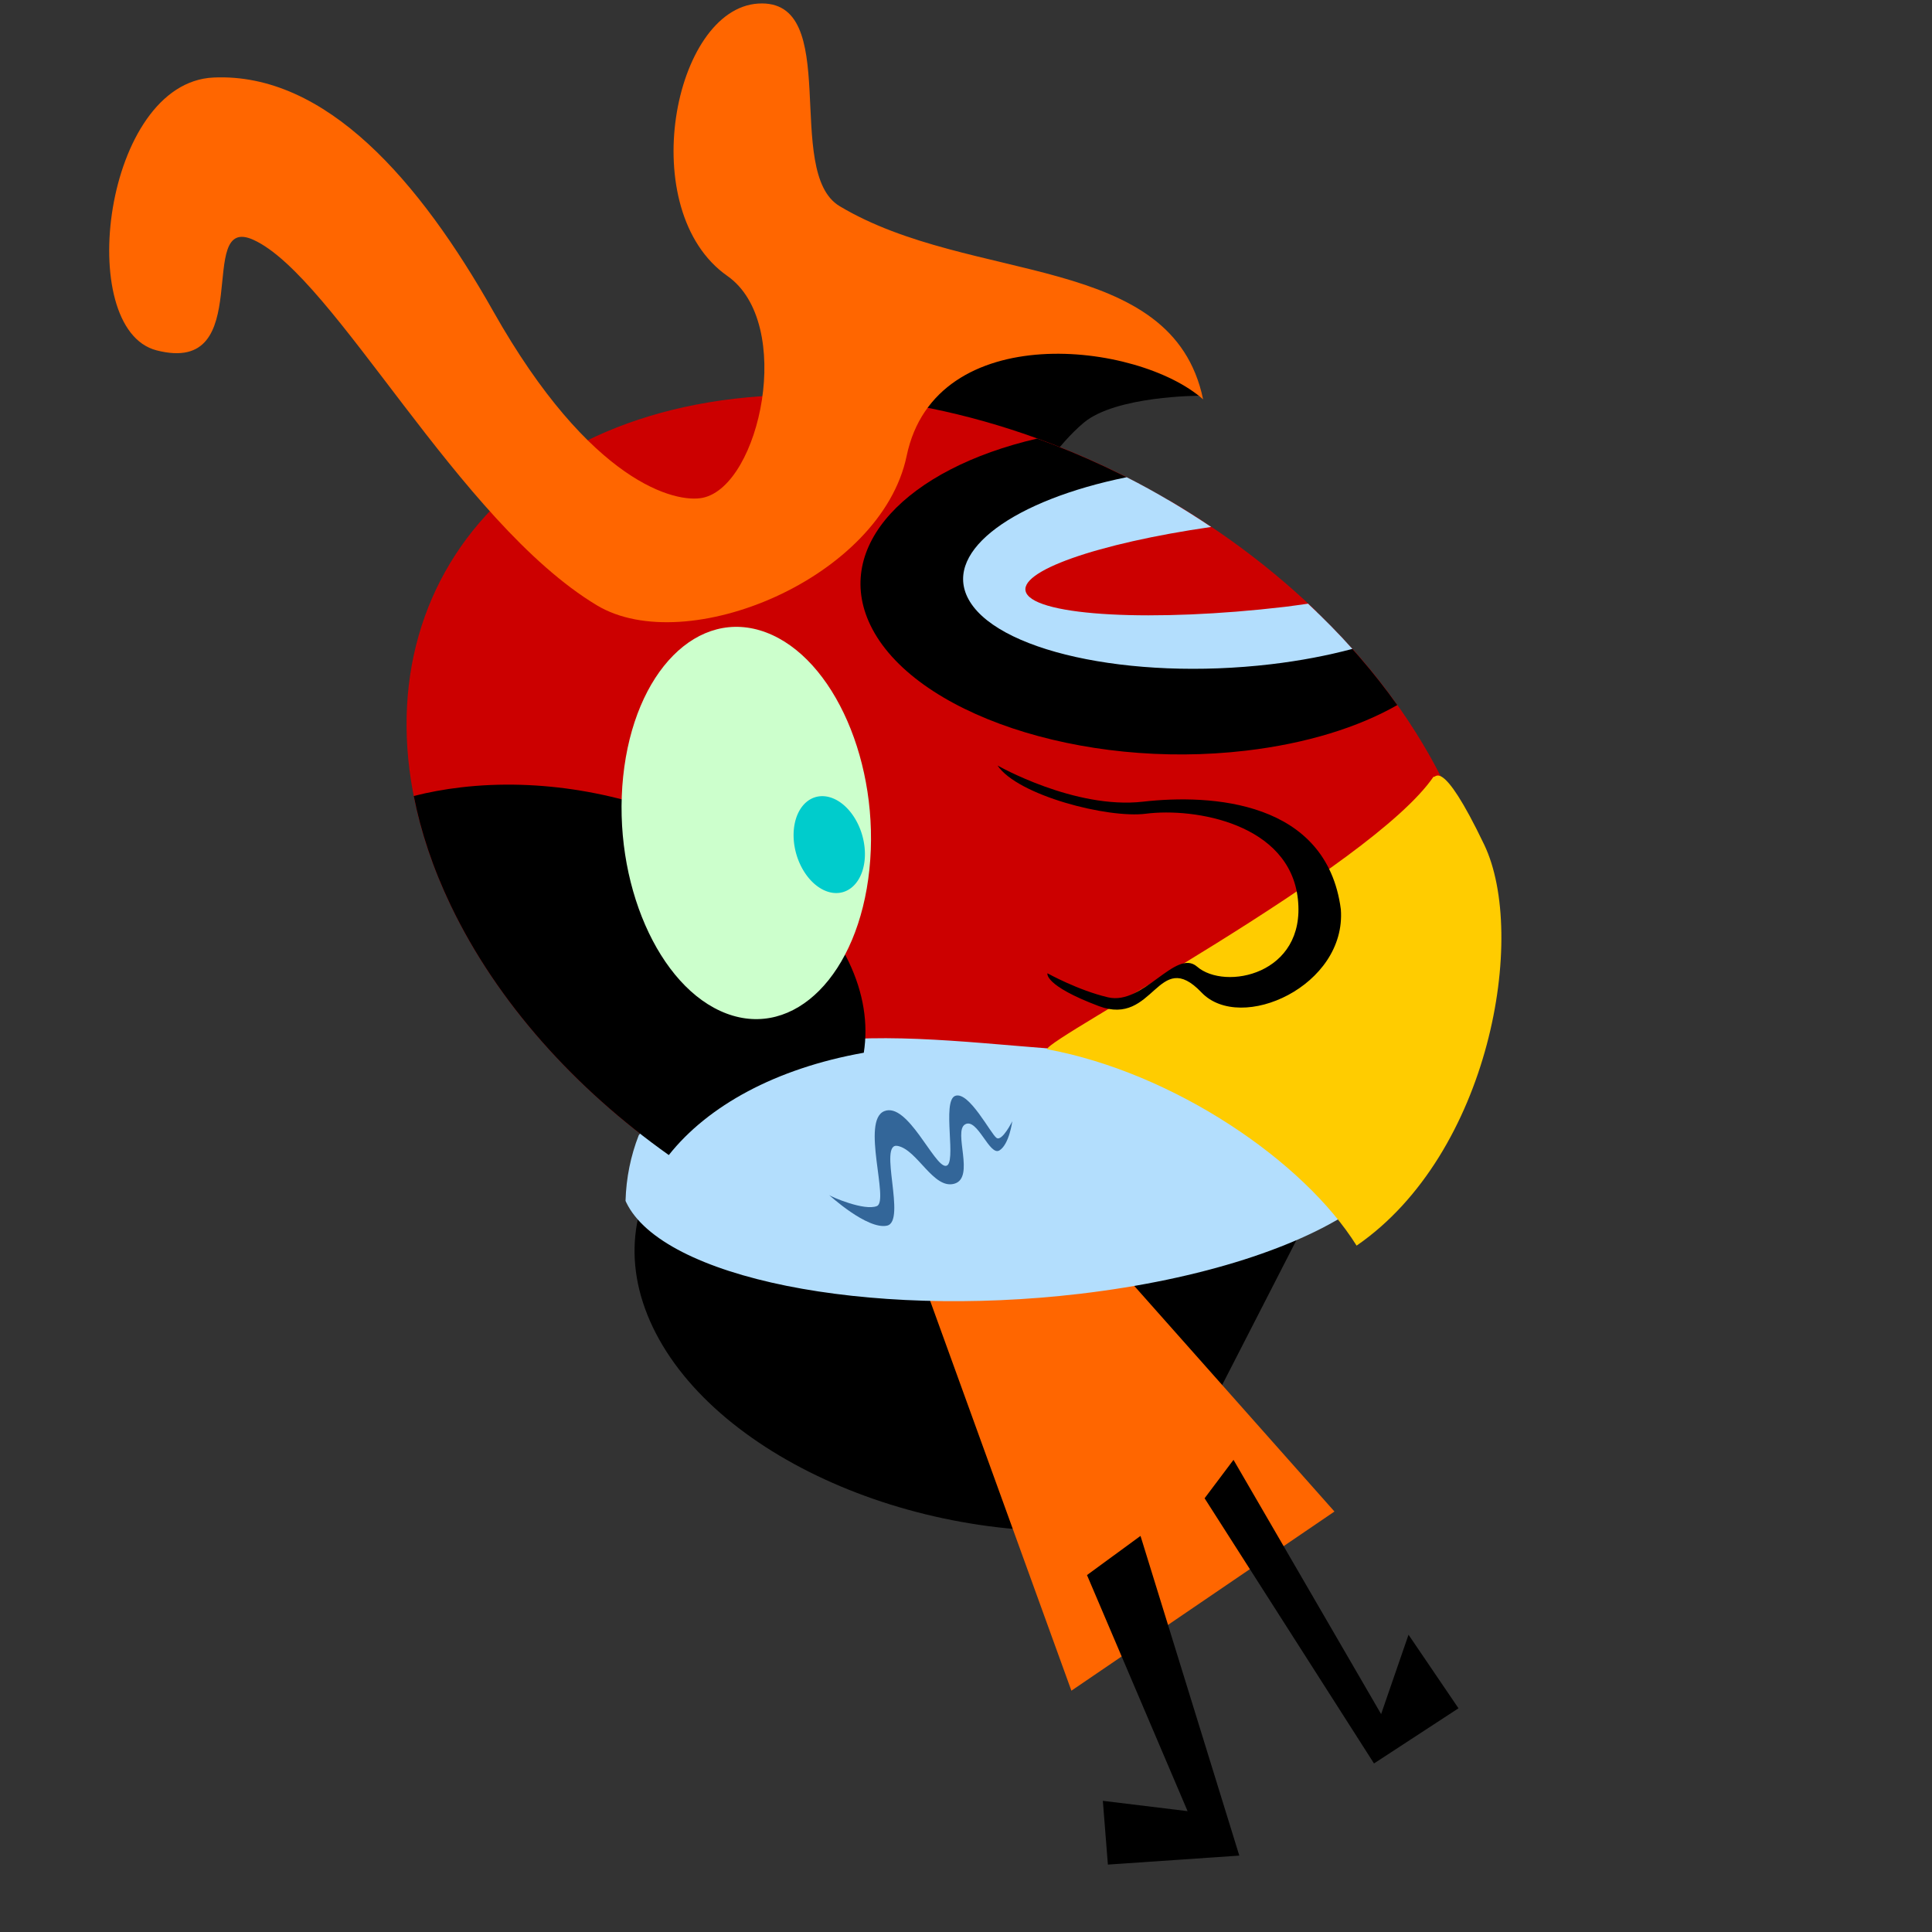 <?xml version="1.0" encoding="UTF-8"?>
<svg version="1.1" viewBox="0 0 400 400" xmlns="http://www.w3.org/2000/svg">
<rect x="0" y="0" width="400" height="400" fill="#333333" stroke="none"/>
<g transform="translate(0 -652.36)">
<path d="m184.87 744.79 29.248 7.362s4.683-7.584 10.237-12.258c6.666-5.609 23.991-5.599 23.991-5.599l-11.745-10.805-29.492-7.017-22.295 19.78 0.056 8.536h7e-5z" stroke-width="1px"/>
<path class="fil0 str0" d="m233.57 968.63c-40.946 4.815-85.149-13.815-98.4-41.472s9.336-54.141 50.282-58.956c34.119-4.013 70.493 8.256 89.343 28.459l-36.561 71.31c-1.529 0.249-3.08 0.472-4.664 0.658z" fill-rule="evenodd"/>
<path d="m221.82 1002.4-33.407-92.214 34.565-4.957 53.306 60.077-54.464 37.093z" fill="#f60" fill-rule="evenodd"/>
<path class="fil2" d="m151.97 734.92c-56.786 6.678-83.13 53.805-58.644 104.91 9.626 20.09 25.714 37.879 45.143 51.668 8.928-11.274 25.21-19.583 46.419-22.077 38.641-4.544 80.178 11.793 95.87 36.892 27.63-19.025 36.447-53.84 18.771-90.731-24.486-51.105-90.772-87.34-147.56-80.662z" fill="#c00" fill-rule="evenodd"/>
<path class="fil3" d="m129.51 900.98c0.137-4.753 1.069-9.315 2.74-13.594 24.11-29.096 61.905-18.416 99.524-17.043 21.941 8.01 39.239 14.11 49.406 31.802-11.614 8.25-32.274 15.103-57.623 18.084-44.233 5.202-86.419-3.306-93.909-18.938-0.049-0.104-0.091-0.208-0.138-0.313z" fill="#b3defd"/>
<path class="fil4" d="m216.81 869.59c26.288 4.888 53.131 23.188 64.058 40.665 27.631-19.026 35.417-64.24 26.415-83.027-9.001-18.787-10.127-13.407-10.469-14.084-12.895 18.876-80.41 54.392-80.005 56.446z" fill="#fc0" fill-rule="evenodd"/>
<path d="m214.74 743.16c-27.17 6.291-42.323 22.374-34.556 38.584 8.786 18.338 43.713 30.037 77.785 26.03 12.527-1.473 23.228-4.821 31.326-9.437-4.834-6.803-10.452-13.266-16.617-19.232l-6.827 4.329-31.127 3.277-24.387-6.571-4.442-7.927 10.402-8.868 25.819-7.332c-8.71-5.096-17.938-9.43-27.377-12.852z" fill-rule="evenodd"/>
<path d="m233.27 751.16c-23.274 4.736-37.655 15.062-32.994 24.791 5.329 11.123 33.562 17.377 62.852 13.933 6.099-0.717 11.76-1.811 16.877-3.177-2.899-3.247-5.97-6.352-9.191-9.364-1.574 0.214-3.146 0.462-4.773 0.653-27.198 3.198-51.263 1.93-53.567-2.88-2.103-4.391 14.661-10.242 38.282-13.656-5.609-3.761-11.443-7.235-17.486-10.3z" fill="#b3defd"/>
<path class="fil5" d="m95.367 815.38c32.876-3.866 68.971 12.35 80.35 36.099 3.109 6.49 4.055 12.888 3.123 18.839-18.259 3.248-32.31 11.009-40.37 21.185-19.429-13.789-35.517-31.578-45.143-51.668-3.684-7.689-6.209-15.286-7.661-22.671 3.06-0.781 6.297-1.384 9.701-1.784z" fill-rule="evenodd"/>
<path class="fil1" d="m173.83 695.04c27.304 16.337 68.88 9.397 75.261 40.005-13.426-11.93-55.415-16.867-61.377 11.701-5.276 25.34-45.637 42.063-64.151 30.928-28.652-17.231-54.329-68.039-71.086-75.655-12.293-5.587 0.982 28.302-20.069 22.875-17.129-4.425-10.934-55.447 11.795-56.483 23.319-1.063 42.755 21.532 57.93 48.412 20.154 35.701 37.88 39.768 43.392 38.592 11.859-2.531 19.034-36.137 5.063-45.926-19.263-13.499-11.187-55.314 6.4-56.391 17.617-1.078 5.074 34.9 16.842 41.941h8e-5z" fill="#f60" fill-rule="evenodd"/>
<ellipse class="fil0" transform="matrix(3.964 1.494 -.426 4.089 154.51 822.75)" rx="6.431" ry="9.647" d="M 6.431,0 C 6.431,5.328 3.552,9.647 0,9.647 -3.552,9.647 -6.431,5.328 -6.431,0 c 0,-5.328 2.879,-9.647 6.431,-9.647 3.552,0 6.431,4.319 6.431,9.647 z" fill="#cfc" fill-rule="evenodd"/>
<path transform="matrix(9.687 4.099 -.784 8.615 80.238 628.07)" d="m11.649 17.935a0.757 1.107 0 1 1-1.514 0 0.757 1.107 0 1 1 1.514 0z" fill="#0cc" fill-rule="evenodd"/>
<path d="m171.64 899.76s7.903 7.239 12.003 6.359c4.101-0.88-1.912-17.286 2.19-16.512 4.102 0.773 7.415 9.071 11.76 7.827 4.345-1.245-0.315-10.841 2.224-12.287 2.539-1.446 5.056 6.661 7.105 5.394 2.05-1.267 2.658-6.037 2.658-6.037s-2.078 4.205-3.241 3.46-5.732-9.79-8.577-8.715c-2.845 1.075 0.471 14.333-1.946 14.494-2.418 0.161-7.908-13.301-12.742-11.326-4.834 1.975 1.056 18.564-1.514 19.642s-9.52-1.927-9.919-2.298z" fill="#369" stroke-width="1px"/>
<path d="m206.53 810.85s15.96 9.105 30.103 7.49c14.143-1.616 38.019-0.226 40.973 22.273 1.202 15.86-20.707 25.758-28.855 17.218-9.051-9.486-9.752 7.166-21.235 2.838-11.483-4.329-10.653-6.803-10.653-6.803s6.317 3.522 12.537 4.978c7.37 1.726 14.001-10.21 18.444-6.35 5.755 5 22.558 1.662 20.871-13.974-1.688-15.635-21.325-18.987-31.481-17.688-7.881 1.008-26.54-3.796-30.704-9.982z" stroke-width="1px"/>
<path d="m225.05 978.46 11.082-8.106 20.453 66.189-27.208 1.861-1.046-13.202 17.545 2.137-20.826-48.879z" stroke-width="1px"/>
<path d="m249.4 962.56 5.983-7.957 30.563 52.644 5.673-16.433 10.345 15.228-17.493 11.425-35.071-54.906z" stroke-width="1px"/>
</g>
</svg>
